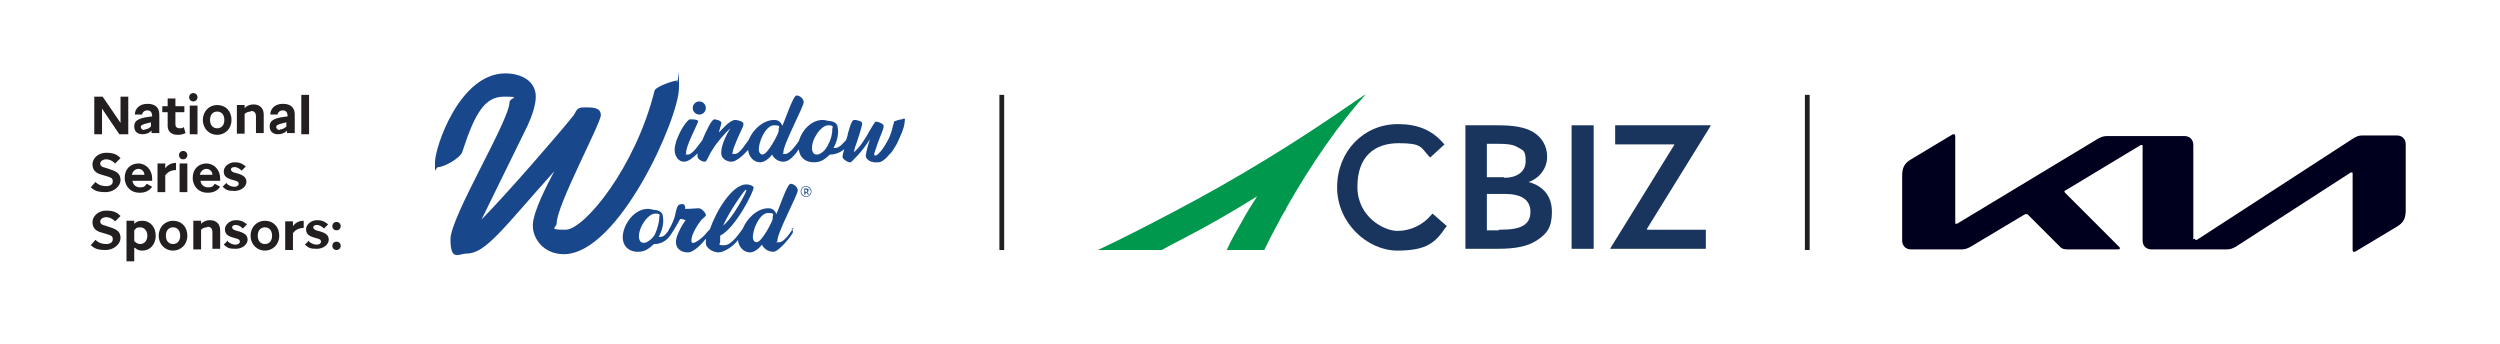 <?xml version="1.0" encoding="UTF-8"?>
<svg xmlns="http://www.w3.org/2000/svg" version="1.1" viewBox="0 0 419 57.7">
  <defs>
    <style>
      .cls-1 {
        fill: none;
      }

      .cls-2 {
        fill: #231f20;
      }

      .cls-3 {
        fill: #00984c;
      }

      .cls-4 {
        fill: #19478c;
      }

      .cls-5 {
        fill: #00001e;
      }

      .cls-6 {
        fill: #19355e;
      }
    </style>
  </defs>
  <!-- Generator: Adobe Illustrator 28.6.0, SVG Export Plug-In . SVG Version: 1.2.0 Build 709)  -->
  <g>
    <g id="Layer_1">
      <rect class="cls-1" width="419" height="57.7"/>
      <g>
        <path class="cls-2" d="M17.1,22.5h-1.3v-6.3h1.4l2.6,3.8.4.6v-.6s0-3.8,0-3.8h1.3v6.3h-1.5l-2.5-3.7-.4-.6v.6s0,3.7,0,3.7Z"/>
        <path class="cls-2" d="M25.4,21.9c-.4.4-.9.6-1.5.6-.9,0-1.4-.5-1.4-1.3s.4-1.2,1.7-1.5l1.3-.2h0c0-.7-.3-1-.8-1s-.8.3-.9.7h-1.2c0-.9.7-1.8,2.1-1.8s2,.7,2,1.8v3.1h-1.3v-.6ZM24.2,21.7c.4,0,.8-.2,1.1-.5v-.7l-.8.2c-.7.2-.9.3-.9.6s.3.5.6.5Z"/>
        <path class="cls-2" d="M29.8,22.6c-1,0-1.7-.5-1.7-1.5v-2.3h-.9v-1h.9v-1.3h1.3v1.3h1.5v1h-1.5v2c0,.5.3.7.7.7s.4,0,.7-.2l.3,1c-.4.2-.8.3-1.3.3Z"/>
        <path class="cls-2" d="M31.7,16.3c0-.4.3-.7.7-.7s.7.3.7.7-.3.7-.7.7-.7-.3-.7-.7ZM31.8,22.5v-4.8h1.3v4.8h-1.3Z"/>
        <path class="cls-2" d="M36.4,17.6c1.4,0,2.4,1,2.4,2.5s-1.1,2.5-2.4,2.5-2.4-1-2.4-2.5,1.1-2.5,2.4-2.5ZM36.4,21.5c.7,0,1.2-.5,1.2-1.4s-.5-1.4-1.2-1.4-1.2.5-1.2,1.4.5,1.4,1.2,1.4Z"/>
        <path class="cls-2" d="M42,18.7c-.3,0-.7.1-1,.4v3.3h-1.3v-4.8h1.3v.5c.4-.4.9-.6,1.5-.6,1.1,0,1.7.7,1.7,1.7v3.1h-1.3v-2.8c0-.6-.3-.9-.8-.9h0Z"/>
        <path class="cls-2" d="M48.1,21.9c-.4.4-.9.6-1.5.6-.9,0-1.4-.5-1.4-1.3s.4-1.2,1.7-1.5l1.3-.2h0c0-.7-.3-1-.8-1s-.8.3-.9.7h-1.2c0-.9.7-1.8,2.1-1.8s2,.7,2,1.8v3.1h-1.3v-.6ZM46.9,21.7c.4,0,.8-.2,1.1-.5v-.7l-.8.2c-.7.2-.9.3-.9.6s.3.5.6.5Z"/>
        <path class="cls-2" d="M50.5,15.9h1.3v6.6h-1.3v-6.6Z"/>
        <path class="cls-2" d="M15.2,31.4l.8-.9c.5.5,1.1.7,1.8.7s1.1-.3,1.1-.8-.2-.6-.8-.8l-1-.3c-1.2-.3-1.6-.9-1.6-1.8s.9-1.9,2.3-1.9,1.9.4,2.4.9l-.9.9c-.5-.5-1-.7-1.5-.7s-1,.3-1,.7.3.6.8.7l.9.3c1.3.4,1.7.9,1.7,1.8s-1,2-2.5,2-1.9-.3-2.6-.9Z"/>
        <path class="cls-2" d="M23.3,32.3c-1.3,0-2.4-1-2.4-2.5s1-2.4,2.3-2.4,2.3,1.1,2.3,2.5,0,.2,0,.4h-3.3c.1.7.6,1.1,1.3,1.1s.8-.2,1.1-.6l.9.5c-.4.6-1.1,1-2,1ZM22.1,29.3h2.1c0-.6-.5-1-1-1s-1,.4-1.1,1Z"/>
        <path class="cls-2" d="M27.7,29.3v2.9h-1.3v-4.8h1.3v.8c.5-.7,1.2-.9,1.8-.9v1.2c-.7,0-1.4.3-1.7.8Z"/>
        <path class="cls-2" d="M30,26c0-.4.3-.7.7-.7s.7.3.7.7-.3.7-.7.7-.7-.3-.7-.7ZM30.1,32.2v-4.8h1.3v4.8h-1.3Z"/>
        <path class="cls-2" d="M34.7,32.3c-1.3,0-2.4-1-2.4-2.5s1-2.4,2.3-2.4,2.3,1.1,2.3,2.5,0,.2,0,.4h-3.3c.1.7.6,1.1,1.3,1.1s.8-.2,1.1-.6l.9.5c-.4.6-1.1,1-2,1ZM33.5,29.3h2.1c0-.6-.5-1-1-1s-1,.4-1.1,1Z"/>
        <path class="cls-2" d="M38,30.8c.5.4.9.5,1.3.5s.7-.2.7-.5-.2-.4-.5-.5l-.7-.2c-1-.3-1.3-.7-1.3-1.4s.8-1.5,1.8-1.5,1.4.3,1.9.7l-.7.7c-.4-.4-.8-.6-1.2-.6s-.6.2-.6.4.2.4.5.5l.7.2c1,.3,1.4.7,1.4,1.4s-.8,1.5-2,1.5-1.4-.2-2-.7l.7-.7Z"/>
        <path class="cls-2" d="M15.2,41.1l.8-.9c.5.5,1.1.7,1.8.7s1.1-.3,1.1-.8-.2-.6-.8-.8l-1-.3c-1.2-.3-1.6-.9-1.6-1.8s.9-1.9,2.3-1.9,1.9.4,2.4.9l-.9.9c-.5-.5-1-.7-1.5-.7s-1,.3-1,.7.3.6.8.7l.9.3c1.3.4,1.7.9,1.7,1.8s-1,2-2.5,2-1.9-.3-2.6-.9Z"/>
        <path class="cls-2" d="M22.5,41.5v2.3h-1.3v-6.8h1.3v.5c.4-.4.8-.5,1.4-.5,1.2,0,2.2,1,2.2,2.5s-1,2.5-2.2,2.5c-.5,0-.9-.1-1.2-.4ZM22.5,38.6v1.8c.3.3.6.5,1,.5.7,0,1.2-.6,1.2-1.4s-.5-1.4-1.2-1.4-.7.2-1,.5Z"/>
        <path class="cls-2" d="M29,37c1.4,0,2.4,1,2.4,2.5s-1.1,2.5-2.4,2.5-2.4-1-2.4-2.5,1.1-2.5,2.4-2.5ZM29,40.9c.7,0,1.2-.5,1.2-1.4s-.5-1.4-1.2-1.4-1.2.5-1.2,1.4.5,1.4,1.2,1.4Z"/>
        <path class="cls-2" d="M34.7,38.1c-.3,0-.7.1-1,.4v3.3h-1.3v-4.8h1.3v.5c.4-.4.9-.6,1.5-.6,1.1,0,1.7.7,1.7,1.7v3.1h-1.3v-2.8c0-.6-.3-.9-.8-.9h0Z"/>
        <path class="cls-2" d="M38.2,40.5c.5.4.9.5,1.3.5s.7-.2.7-.5-.2-.4-.5-.5l-.7-.2c-1-.3-1.3-.7-1.3-1.4s.8-1.5,1.8-1.5,1.4.3,1.9.7l-.7.7c-.4-.4-.8-.6-1.2-.6s-.6.2-.6.4.2.4.5.5l.7.2c1,.3,1.4.7,1.4,1.4s-.8,1.5-2,1.5-1.4-.2-2-.7l.7-.7Z"/>
        <path class="cls-2" d="M44.4,37c1.4,0,2.4,1,2.4,2.5s-1.1,2.5-2.4,2.5-2.4-1-2.4-2.5,1.1-2.5,2.4-2.5ZM44.4,40.9c.7,0,1.2-.5,1.2-1.4s-.5-1.4-1.2-1.4-1.2.5-1.2,1.4.5,1.4,1.2,1.4Z"/>
        <path class="cls-2" d="M49.1,39v2.9h-1.3v-4.8h1.3v.8c.5-.7,1.2-.9,1.8-.9v1.2c-.7,0-1.4.3-1.7.8Z"/>
        <path class="cls-2" d="M51.8,40.5c.5.4.9.5,1.3.5s.7-.2.7-.5-.2-.4-.5-.5l-.7-.2c-1-.3-1.3-.7-1.3-1.4s.8-1.5,1.8-1.5,1.4.3,1.9.7l-.7.7c-.4-.4-.8-.6-1.2-.6s-.6.2-.6.4.2.4.5.5l.7.2c1,.3,1.4.7,1.4,1.4s-.8,1.5-2,1.5-1.4-.2-2-.7l.7-.7Z"/>
        <path class="cls-2" d="M57.1,37.9c0,.4-.3.7-.7.7s-.7-.3-.7-.7.3-.7.7-.7.7.3.7.7ZM57.1,41.2c0,.4-.3.7-.7.7s-.7-.3-.7-.7.3-.7.7-.7.7.3.7.7Z"/>
      </g>
      <g>
        <path class="cls-4" d="M135.3,32.2c.1,0,.2-.1.2-.3h0c0,0,0-.2,0-.2s-.2-.1-.3-.1h-.4v1h.2v-.3h.2l.2.3h.2l-.3-.4ZM135.1,32.1h-.2v-.3h.2c.1,0,.2,0,.2.2h0c0,0,0,.2-.2.2Z"/>
        <path class="cls-4" d="M135.1,31.2c-.5,0-.9.4-.9.9h0c0,.5.4.9.9.9s.9-.4.9-.9h0c0-.5-.4-.9-.9-.9ZM135.9,32.1c0,.5-.4.8-.8.8s-.8-.4-.8-.8h0c0-.5.4-.8.8-.8s.8.4.8.8h0Z"/>
        <path class="cls-4" d="M151.2,20c-.4,0-.9.2-1.2.3-.2,0-.2.3-.2.3,0,0,0,.2-.1.3-.1.4-.3,1.6-1,2.8-.5.9-.9,1.5-1.5,2.1-.4.4-.9.4-.6-.3.2-.6.5-1.5.5-1.5.5-1.4,1-2.3,1-2.9,0-.3-.8-.7-1.2-.7s-.2.1-.4.3c-.5.6-1.9,3.7-3.4,4.8l.2-.8c.3-.8,1.2-3.5,1.2-4,0-.4-.7-.5-1.1-.6-.5,0-.5.1-.6.3-.2.3-.4.9-.7,2,0,.3-.2.7-.3,1.1-.3.2-1,1.3-1.8,1.3s-.2,0-.3,0c.6-1.1.9-2.4.7-3.4,0-.6-.5-1-1.2-1.1-.4,0-.9-.2-1.3-.2-1.9,0-3.5,1.7-4,3.5-.4.6-1.5,2.2-2.3,2.2s-.3,0-.3-.2c-.2-1.1,3.5-7.9,3.4-8.5,0-.5-.6-1.1-1.2-1.1s-2,4.4-2.4,5.1c0-.1-.3-1-1.3-1-1.9,0-3.6,1.6-4.3,3.3-.4.5-1.5,2.4-2.3,2.4s-.4-.1-.4-.3c0-.6,1.3-3.4,1.5-3.8.2-.4.3-.6.3-1,0-.3-.9-.6-1.4-.6-.9,0-2.4,1.8-2.7,2.1h0c0-.3.4-1.3.4-1.6,0-.4-.9-.6-1.2-.6-.4,0-1.3,1.8-2,3.5-.5.6-1.6,2.4-2.4,2.4s-.2,0-.3-.3c-.1-1,1.8-4.6,2-5.2,0,0,0,0,0-.1,0-.2-.6-.3-1-.3s-.4,0-.4,0c-.8.3-2.8,3.8-2.5,5.5.1.8.7,1.6,1.5,1.6s1.6-.7,2.3-1.4c0,.2,0,.4,0,.5,0,.5.8.9,1.2.9s.5-.8,1.3-2c.7-1.2,2.2-2.9,3-3.6h0c-.3.5-1.7,2.8-1.5,4.4.1.7.9,1.2,1.7,1.2s2-1.1,2.8-2c0,0,0,.1,0,.2.2,1.2,1.1,1.9,2,1.9s1.8-1,2-1.3c.2.5.9,1.2,1.9,1.2s1.9-1.1,2.6-2.1c0,0,0,.1,0,.2.2,1.3,1.2,2,2.5,2s1.9-.6,2.7-1.3h.1c.7,0,1.6-.3,2.3-.9-.2.6-.3,1.1-.3,1.3,0,.3.8.9,1.2.9s.2,0,.3-.1c0,0,1.8-1.6,3.1-3.8-.5,1.6-.6,2.1-.7,2.8,0,.4.4.8.9,1,0,0,.2,0,.5.1.2,0,.4,0,.7,0,.5,0,1-.4,1.5-.9.3-.4.6-.6.8-.9.4-.6.8-1.2,1-1.7.4-.9,1-2.1,1.1-3.1,0-.5.3-.8-.3-.7ZM127.8,25.9c-.3,0-.5-.2-.6-.6-.2-1.3,1.1-4.3,2.5-4.3s.7.3.8,1c0,.3-1.8,3.9-2.7,3.9ZM138.8,24.3s-.2.3-.4.6c-.2.3-.4.5-.7.7-.3.2-.5.3-.8.3-.5,0-.7-.3-.8-.8-.2-1.7,1.5-4.1,2.7-4.1s.6.4.7.7c0,.6-.2,1.7-.7,2.5Z"/>
        <path class="cls-4" d="M133.1,38.1c-.1,0-1.5,2.5-2.5,2.5s-.3,0-.3-.2c-.2-1.1,3.5-7.9,3.4-8.5,0-.5-.6-1.1-1.2-1.1s-2,4.4-2.4,5.1c0-.1-.3-1-1.3-1-1.9,0-3.6,1.7-4.3,3.4-.4.5-1.8,2.8-3.1,2.8s-.7-.2-.7-.5c0-.3,0-.7,0-1.1,2.6-1.3,5.7-7.5,5.6-8.1,0-.2-.6-.5-1.2-.5-2.4,0-5.1,4.5-6.1,7.5-.2.2-.6.6-1,1.1-.5.5-1.4,1.2-1.8,1.2s-.2-.1-.3-.2c-.2-1.1,1.2-3.1,1.7-3.7.3-.3.8-.6.7-.8,0-.3-.7-1.1-1.2-1.1s-1.1.1-1.9.1-.4,0-.4,0c0,0,.1-.2,0-.4,0-.2-.2-.4-.4-.4-.5,0-.8.1-1,.8-.2.6-.2,1.2-.6,2.1-.3.8-.7,1.3-.8,1.6,0,0,0,0,0,0-.3.4-.7,1-1.3,1s-.2,0-.3,0c.6-1.1.9-2.4.7-3.4,0-.6-.5-1-1.2-1.1-.4,0-.9-.2-1.3-.2-2.6,0-4.5,3.2-4.2,5.2.2,1.3,1.2,2,2.5,2s1.9-.6,2.7-1.3h.1c.9,0,1.9-.4,2.6-1.4,0,0,0,0,0,0,.5-.7,1.1-1.7,1.7-2.8,0,0,0,0,.1,0,.3,0,.8.2.8.2,0,0-1.8,2.5-1.6,3.9.1,1,1,1.5,2,1.5s2.4-1.5,3-2.3c0,.3,0,.6,0,.8,0,.7,1.1,1.5,2.1,1.5s2.6-1.1,3.3-2.1c0,0,0,.2,0,.2.2,1.2,1.1,1.9,2,1.9s1.8-1,2-1.3c.2.5.9,1.2,1.9,1.2s3.3-3,3.3-3.3c0-.3-.1-.5-.3-.5ZM125.1,31.9s0,0,0,0c0,.3-2.3,4.7-3.9,5.9,1.1-2.5,3.6-6,3.8-6ZM109.8,39.2c-.2.4-.6.9-1.1,1.2-.3.2-.5.3-.8.3-.5,0-.7-.3-.8-.8-.2-1.7,1.5-4.1,2.7-4.1s.6.4.7.7c0,.6-.3,1.8-.7,2.7ZM126.8,40.6c-.3,0-.5-.2-.6-.6-.2-1.3,1.1-4.3,2.5-4.3s.7.3.8,1c0,.3-1.8,3.9-2.7,3.9Z"/>
        <path class="cls-4" d="M113.5,13.5c-.6,0-3.6,1-3.8,1.7-3.2,12.9-11.8,23.3-14.9,23.3s-1.5-.3-1.5-1.1c0-3,7.4-16.7,7.4-18.1s-1.6-1.3-2.9-1.3-1.2.8-1.8,1.5c-2.4,3-10.8,12.7-15.3,17.3h0l7.7-15.7c.8-1.7,1.4-3.6,1.4-4.9,0-2.6-2.4-3.9-5.1-3.9-7.7,0-11.8,12.4-11.8,14.9s0,.8.6.8c.9,0,3.7-1.5,4-2.6,2.2-6.8,3.9-9.2,7-9.2s.9.2.9.9c0,3.1-9.9,19.2-9.9,23s1.4,2.4,2.7,2.4c3.2,0,6.1-4.2,14.7-13.8h0c-1.1,2.1-3.6,6.8-3.6,9.1s1.9,4.8,5.2,4.8c9.2,0,19.3-22.8,19.3-27.9s0-.9-.4-.9Z"/>
        <circle class="cls-4" cx="117.2" cy="18.1" r="1.1"/>
      </g>
      <rect class="cls-2" x="167.5" y="15.9" width=".8" height="26"/>
      <g>
        <path class="cls-6" d="M251.2,38.5c2.1,0,3.3-.2,4.1-.7.7-.4,1.2-1.1,1.2-2.3,0-2-1.5-3-4.3-3h-3v6.1h2ZM252.1,29.8c2,0,3.6-.9,3.6-2.8s-.5-1.8-1.3-2.3c-.8-.5-1.8-.6-3.6-.6h-1.6v5.6h2.9ZM245.6,21h5.4c2.7,0,4.5.3,5.9,1.1,1.5.9,2.4,2.3,2.4,4.2s-1.3,3.6-3.1,4.2h0c2.5.7,3.9,2.4,3.9,5s-.8,3.7-2.7,4.9c-1.5.9-3.4,1.3-6.4,1.3h-5.4v-20.7h0Z"/>
        <polygon class="cls-6" points="263.4 21 267.1 21 267.1 41.7 263.4 41.7 263.4 21 263.4 21"/>
        <polygon class="cls-6" points="269.9 41.7 269.9 41.6 280.6 24.3 280.6 24.2 270.7 24.2 270.7 21 286.7 21 286.7 21.1 276 38.4 276.1 38.5 285.9 38.5 285.9 41.7 269.9 41.7 269.9 41.7"/>
        <path class="cls-6" d="M240.1,35.8l-.2.2c-1.4,1.7-3.5,2.7-5.7,2.7s-6.7-2.3-6.7-7.4,2.9-7.3,6.9-7.3,3.7.7,5.1,2.2l.2.2,2.4-2.2-.2-.2c-1.9-2.2-4.3-3.2-7.6-3.2-5.8,0-10.2,4.6-10.2,10.6s5.1,10.6,10.1,10.6,6.4-1.4,8.1-3.9l.2-.2-2.4-2.1h0Z"/>
        <path class="cls-3" d="M215.5,35c4.3-7.6,9-14.3,13.4-19.2-.4.2-1.5,1-2.7,1.8-9.1,6.3-19,12.4-29.5,17.9-4.2,2.2-8.4,4.4-12.7,6.4h10.7c1.1-.6,2.2-1.2,3.2-1.7,0,0,0,0,0,0,4.3-2.2,8.8-4.8,12.8-7.3-.9,1.4-1.8,2.8-2.6,4.3-.9,1.6-1.8,3.1-2.5,4.7h6.3c.9-1.9,1.9-3.8,3-5.8.2-.4.4-.7.7-1.1"/>
      </g>
      <rect class="cls-2" x="302.5" y="15.9" width=".8" height="26"/>
      <path class="cls-5" d="M367.9,40c0,.2,0,.2.1.2s.1,0,.2,0l26.2-17c.5-.3.9-.5,1.5-.5h5.8c.9,0,1.5.6,1.5,1.5v11c0,1.3-.3,2.1-1.5,2.8l-7,4.2c0,0-.2,0-.2,0s-.2,0-.2-.3v-12.8c0-.1,0-.2-.1-.2s-.1,0-.2,0l-19.2,12.4c-.5.3-1,.5-1.5.5h-12.7c-.9,0-1.5-.6-1.5-1.5v-15.8c0-.1,0-.2-.1-.2s-.1,0-.2,0l-12.6,7.6c-.1,0-.2.1-.2.2,0,0,0,.1.1.2l9,9c.1.1.2.2.2.3s-.1.2-.3.2h-8.2c-.6,0-1.1,0-1.5-.4l-5.5-5.5c0,0,0,0-.2,0,0,0-.1,0-.2,0l-9.2,5.5c-.6.3-.9.4-1.5.4h-8.4c-.9,0-1.5-.6-1.5-1.5v-10.8c0-1.3.3-2.1,1.5-2.8l7-4.2c0,0,.1,0,.2,0,.1,0,.2.1.2.4v14.4c0,.2,0,.2.1.2s.1,0,.2,0l23.7-14.3c.6-.3.9-.4,1.6-.4h12.8c.9,0,1.5.6,1.5,1.5v15.8Z"/>
      <rect class="cls-5" x="424.8" y="21.9" width="15.8" height="15.8"/>
    </g>
  </g>
</svg>